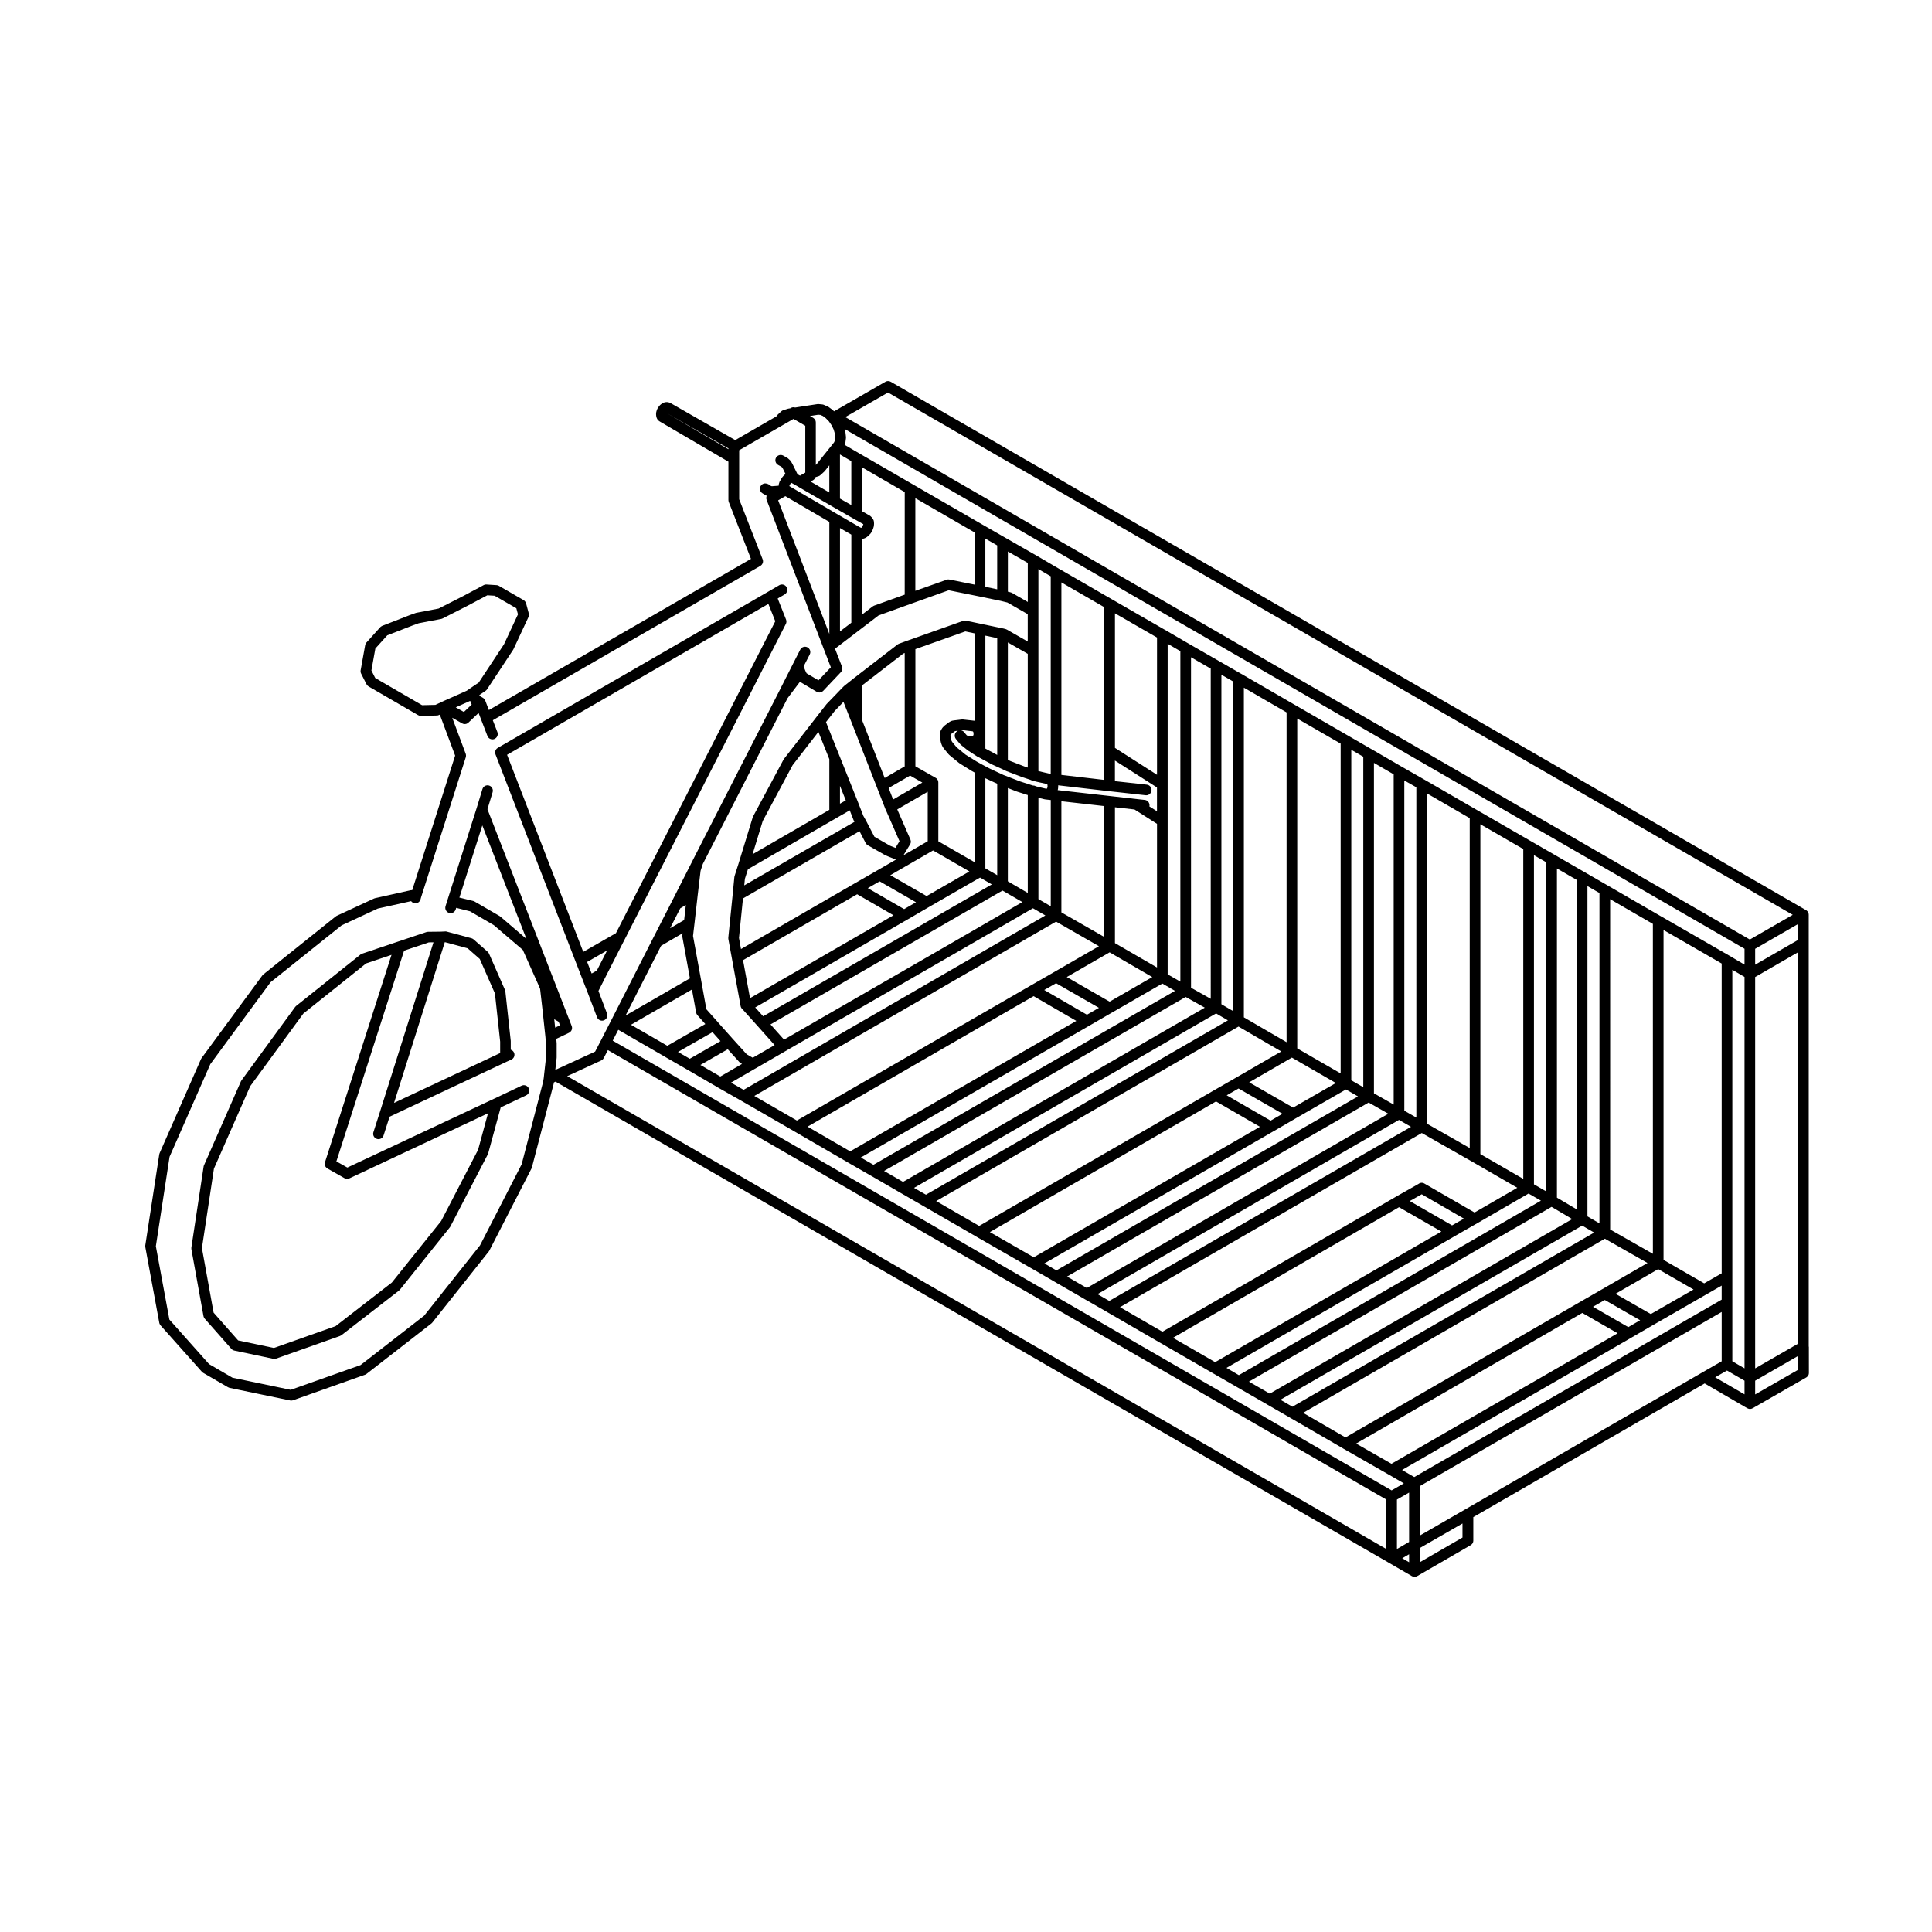 <?xml version="1.0" encoding="UTF-8"?>
<!-- Uploaded to: SVG Repo, www.svgrepo.com, Generator: SVG Repo Mixer Tools -->
<svg fill="#000000" width="800px" height="800px" version="1.1" viewBox="144 144 512 512" xmlns="http://www.w3.org/2000/svg">
 <g>
  <path d="m623.33 500.89v-114.45c0-0.012 0-0.031-0.004-0.039 0-0.035 0-0.07-0.004-0.09 0-0.039-0.012-0.07-0.012-0.102-0.012-0.039-0.016-0.066-0.02-0.102-0.012-0.02-0.012-0.055-0.02-0.074-0.012-0.035-0.02-0.066-0.035-0.098-0.012-0.031-0.023-0.059-0.035-0.09s-0.031-0.051-0.039-0.082c-0.012-0.02-0.012-0.031-0.02-0.039-0.012-0.02-0.02-0.031-0.031-0.039-0.016-0.031-0.031-0.055-0.047-0.082-0.02-0.023-0.047-0.051-0.066-0.082-0.02-0.02-0.039-0.051-0.059-0.074-0.02-0.016-0.039-0.035-0.059-0.055-0.02-0.02-0.051-0.039-0.074-0.059-0.023-0.031-0.051-0.047-0.074-0.066-0.031-0.02-0.051-0.035-0.082-0.047-0.012-0.012-0.02-0.023-0.039-0.031l-242.56-140.02c-0.016-0.004-0.031-0.016-0.039-0.02-0.047-0.023-0.098-0.047-0.141-0.055-0.035-0.02-0.074-0.039-0.117-0.051-0.047-0.02-0.098-0.02-0.137-0.031-0.039-0.012-0.09-0.023-0.133-0.023h-0.137-0.133c-0.047 0-0.09 0.016-0.137 0.023-0.047 0.012-0.09 0.012-0.133 0.031-0.039 0.012-0.082 0.031-0.121 0.051-0.051 0.012-0.098 0.031-0.141 0.055-0.012 0.004-0.023 0.016-0.039 0.02l-13.613 7.84-0.195-0.203c-0.023-0.035-0.055-0.055-0.086-0.074-0.031-0.031-0.055-0.059-0.086-0.09l-1.023-0.746c-0.004-0.012-0.012-0.012-0.02-0.02-0.035-0.031-0.082-0.051-0.121-0.074-0.047-0.016-0.082-0.051-0.125-0.07-0.004-0.004-0.012-0.004-0.016-0.004l-1.027-0.441c-0.02-0.016-0.047-0.016-0.07-0.031-0.051-0.012-0.098-0.031-0.145-0.039-0.051-0.02-0.098-0.02-0.141-0.031-0.023-0.004-0.051-0.012-0.074-0.012l-0.973-0.09h-0.023c-0.047-0.012-0.09 0-0.137 0-0.051 0.004-0.105 0-0.156 0.012h-0.02l-5.879 0.902c-0.02 0-0.039-0.004-0.066-0.016-0.047-0.012-0.09-0.02-0.133-0.031-0.047-0.004-0.09-0.012-0.137-0.02-0.047-0.004-0.09 0-0.133 0-0.039 0-0.098 0-0.137 0.012-0.047 0-0.09 0.012-0.133 0.02-0.039 0.012-0.09 0.02-0.137 0.035-0.039 0.004-0.074 0.023-0.117 0.047-0.047 0.02-0.098 0.039-0.141 0.066-0.012 0.004-0.023 0.016-0.039 0.02l-0.16 0.098-0.242 0.02h-0.016c-0.035 0.012-0.07 0.02-0.105 0.031-0.047 0-0.09 0-0.137 0.016-0.016 0.004-0.023 0.004-0.039 0.016h-0.012l-1.289 0.398c-0.012 0.004-0.016 0.016-0.031 0.02-0.051 0.016-0.102 0.035-0.145 0.066-0.039 0.02-0.074 0.031-0.109 0.051-0.039 0.023-0.074 0.051-0.105 0.082-0.039 0.031-0.086 0.059-0.121 0.098-0.012 0.004-0.02 0.016-0.031 0.016l-0.941 0.891c-0.012 0.004-0.016 0.02-0.02 0.023-0.035 0.031-0.066 0.082-0.102 0.117-0.031 0.031-0.059 0.07-0.086 0.105-0.023 0.031-0.047 0.07-0.066 0.105-0.012 0.016-0.016 0.031-0.023 0.051l-10.922 6.297-17.191-9.84c-0.02-0.012-0.039-0.02-0.066-0.02-0.039-0.031-0.086-0.051-0.133-0.07-0.051-0.02-0.098-0.031-0.141-0.039-0.02-0.012-0.039-0.02-0.066-0.02l-0.203-0.051c-0.004 0-0.004 0-0.012-0.004h-0.012c-0.031-0.004-0.055-0.004-0.082-0.004-0.066-0.012-0.125-0.031-0.195-0.031s-0.133 0.012-0.203 0.02c-0.023 0-0.051 0-0.074 0.012l-0.012-0.02h-0.004l-0.25 0.047c-0.035 0.004-0.066 0.016-0.102 0.035-0.051 0-0.102 0.016-0.152 0.035s-0.102 0.047-0.145 0.074c-0.031 0.012-0.055 0.02-0.086 0.035l-0.223 0.133c-0.012 0.012-0.02 0.02-0.031 0.023s-0.02 0.004-0.031 0.016l-0.273 0.18c-0.012 0.004-0.02 0.02-0.035 0.035-0.039 0.02-0.074 0.055-0.117 0.098-0.035 0.023-0.07 0.066-0.105 0.098-0.012 0.016-0.023 0.031-0.035 0.039l-0.227 0.266c-0.012 0.012-0.02 0.031-0.035 0.051-0.012 0.016-0.031 0.031-0.039 0.051l-0.215 0.309v0.012c-0.031 0.047-0.055 0.09-0.082 0.133-0.02 0.047-0.047 0.074-0.066 0.121l-0.133 0.312c-0.016 0.039-0.02 0.07-0.031 0.105-0.012 0.039-0.031 0.07-0.035 0.102l-0.098 0.363v0.023c-0.012 0.047-0.012 0.098-0.02 0.141-0.012 0.047-0.012 0.09-0.016 0.141 0 0.004-0.004 0.02-0.004 0.023v0.312c0 0.035 0.012 0.07 0.012 0.102 0.004 0.039 0 0.082 0.004 0.105l0.039 0.266c0 0.012 0.004 0.02 0.004 0.023 0.004 0.035 0.016 0.074 0.023 0.105 0.016 0.059 0.031 0.109 0.051 0.168 0 0.012 0 0.016 0.004 0.031l0.098 0.223c0.02 0.055 0.051 0.109 0.082 0.16 0.004 0.012 0.004 0.02 0.016 0.031 0.039 0.074 0.09 0.141 0.145 0.203 0.016 0.016 0.031 0.035 0.051 0.051 0.047 0.055 0.102 0.098 0.145 0.133 0.012 0.012 0.02 0.02 0.031 0.031l0.18 0.125c0.023 0.02 0.051 0.039 0.082 0.051 0.012 0.02 0.023 0.02 0.039 0.035l18.164 10.629v10.176c0 0.031 0.012 0.066 0.012 0.102 0.004 0.055 0.004 0.105 0.016 0.156 0.012 0.051 0.023 0.105 0.047 0.16 0.012 0.035 0.012 0.066 0.023 0.098l5.879 15.062-69.457 40.066-0.961-2.508c-0.004-0.012-0.016-0.031-0.02-0.039-0.004-0.062-0.027-0.102-0.055-0.152-0.02-0.039-0.039-0.074-0.066-0.105-0.023-0.039-0.059-0.074-0.086-0.105-0.031-0.039-0.059-0.074-0.098-0.105-0.031-0.031-0.066-0.055-0.102-0.09-0.035-0.031-0.082-0.055-0.121-0.09-0.016 0-0.023-0.016-0.047-0.031l-0.875-0.516-0.09-0.238 1.672-1.133c0.035-0.031 0.059-0.055 0.09-0.082 0.031-0.023 0.059-0.047 0.086-0.07 0.074-0.082 0.141-0.152 0.195-0.238 0 0 0.012-0.004 0.012-0.012l0.004-0.012v-0.004l6.887-10.434c0.039-0.059 0.074-0.117 0.102-0.188l3.961-8.496c0.012-0.023 0.016-0.039 0.02-0.07 0.02-0.047 0.035-0.09 0.051-0.137 0.012-0.051 0.02-0.086 0.031-0.125 0.004-0.047 0.012-0.09 0.02-0.137 0-0.051 0.004-0.09 0-0.137 0-0.051 0-0.09-0.004-0.137-0.004-0.047-0.012-0.098-0.023-0.145 0-0.02 0-0.039-0.012-0.07l-0.711-2.664c-0.02-0.09-0.055-0.176-0.102-0.266-0.016-0.035-0.035-0.07-0.055-0.09-0.023-0.051-0.055-0.102-0.09-0.137-0.031-0.039-0.066-0.074-0.098-0.105s-0.055-0.07-0.09-0.102c-0.07-0.066-0.145-0.109-0.227-0.168l-6.539-3.777c-0.016-0.004-0.02-0.012-0.035-0.02-0.047-0.02-0.09-0.039-0.137-0.059-0.039-0.02-0.086-0.035-0.125-0.051-0.035-0.012-0.082-0.02-0.121-0.031-0.055-0.004-0.105-0.02-0.156-0.023-0.012 0-0.02-0.004-0.035-0.004l-2.676-0.172c-0.035-0.004-0.074 0-0.105 0-0.047 0.004-0.09 0-0.141 0.004-0.055 0.012-0.109 0.02-0.172 0.039-0.031 0-0.066 0.004-0.098 0.02-0.066 0.02-0.125 0.051-0.191 0.074-0.016 0.004-0.035 0.016-0.051 0.023l-0.035 0.02c-0.004 0-0.012 0.012-0.016 0.012l-5.273 2.816-6.609 3.367-5.898 1.125c-0.035 0.012-0.07 0.031-0.105 0.031-0.035 0.012-0.07 0.02-0.105 0.031l-1.605 0.574c-0.004 0-0.004 0.004-0.016 0.016h-0.02l-7.199 2.805c-0.016 0.012-0.023 0.02-0.039 0.02-0.047 0.02-0.09 0.051-0.125 0.074-0.039 0.016-0.086 0.047-0.121 0.07-0.031 0.02-0.066 0.055-0.102 0.074-0.039 0.039-0.082 0.07-0.117 0.105-0.012 0.012-0.02 0.016-0.031 0.031l-3.648 4.051c-0.02 0.02-0.031 0.047-0.051 0.066-0.035 0.051-0.07 0.09-0.102 0.137-0.02 0.039-0.039 0.086-0.059 0.121-0.016 0.035-0.039 0.086-0.055 0.121-0.016 0.055-0.031 0.105-0.047 0.156-0.012 0.031-0.02 0.055-0.023 0.09l-1.199 6.672c-0.004 0.012-0.004 0.02-0.004 0.035-0.004 0.055-0.004 0.105-0.012 0.16 0 0.035-0.004 0.082 0 0.121 0.004 0.039 0.012 0.09 0.016 0.133 0.012 0.051 0.016 0.09 0.023 0.137 0.012 0.039 0.023 0.082 0.035 0.117 0.02 0.051 0.035 0.102 0.059 0.145 0 0.012 0.004 0.02 0.012 0.031l1.406 2.777 0.012 0.031c0 0.004 0.012 0.012 0.016 0.02 0.051 0.09 0.109 0.18 0.188 0.266 0.02 0.02 0.039 0.039 0.066 0.07 0.07 0.07 0.145 0.133 0.23 0.188 0.016 0.012 0.031 0.02 0.047 0.031 0 0.004 0.004 0.004 0.012 0.012l13.125 7.609c0.016 0.012 0.035 0.02 0.051 0.02 0.074 0.039 0.156 0.082 0.242 0.105 0.031 0.012 0.059 0.016 0.09 0.02 0.102 0.031 0.207 0.051 0.312 0.051h0.012 0.031l4.223-0.102c0.059 0 0.121-0.004 0.18-0.02 0.031-0.004 0.066-0.004 0.098-0.012 0.102-0.031 0.191-0.059 0.281-0.102h0.004l0.223-0.102 4.062 10.863-11.371 35.656h-0.172-0.012c-0.047 0-0.098 0.016-0.145 0.016-0.047 0.012-0.098 0.012-0.141 0.016 0 0.004-0.004 0-0.012 0.004l-9.387 2.098h-0.004c-0.051 0.012-0.098 0.023-0.137 0.047-0.047 0.016-0.098 0.023-0.137 0.047 0 0.004-0.004 0.004-0.004 0.004l-9.875 4.578c-0.004 0.004-0.016 0.012-0.02 0.012-0.039 0.031-0.082 0.051-0.121 0.082-0.039 0.023-0.086 0.051-0.121 0.082 0 0-0.012 0.012-0.02 0.012l-19.125 15.305c-0.012 0.004-0.02 0.016-0.031 0.023-0.039 0.031-0.074 0.066-0.105 0.105-0.035 0.035-0.066 0.07-0.102 0.105-0.004 0.004-0.016 0.016-0.023 0.023l-16.156 21.977c0 0.004 0 0.004-0.004 0.016-0.023 0.039-0.047 0.074-0.07 0.109-0.023 0.047-0.051 0.09-0.07 0.141h-0.004l-10.934 24.867c-0.004 0.016-0.012 0.031-0.012 0.039-0.02 0.047-0.031 0.102-0.047 0.137-0.016 0.051-0.031 0.102-0.035 0.137-0.004 0.02-0.012 0.031-0.012 0.039l-3.699 24.105c-0.004 0.035 0 0.059-0.004 0.09 0 0.055-0.004 0.102-0.004 0.145 0 0.047 0.004 0.105 0.012 0.156 0 0.031 0 0.055 0.004 0.09l3.699 20.062c0.004 0.035 0.02 0.07 0.031 0.105 0.012 0.039 0.02 0.074 0.031 0.109 0.02 0.059 0.051 0.117 0.082 0.172 0.012 0.023 0.02 0.047 0.031 0.066 0.047 0.082 0.102 0.152 0.156 0.215 0.004 0.004 0.004 0.004 0.004 0.012l10.934 12.27c0.012 0.02 0.031 0.035 0.051 0.055 0.035 0.035 0.082 0.074 0.121 0.105s0.074 0.055 0.109 0.082c0.02 0.012 0.039 0.031 0.055 0.047l6.594 3.824c0.02 0.016 0.035 0.016 0.051 0.02 0.074 0.047 0.152 0.082 0.238 0.105 0.031 0.004 0.066 0.016 0.098 0.035 0.016 0 0.031 0 0.039 0.012l16.055 3.336c0.012 0 0.02 0 0.023 0.004 0.086 0.016 0.176 0.023 0.262 0.023 0.082 0 0.16-0.004 0.238-0.02 0.086-0.02 0.16-0.039 0.238-0.059l19.059-6.758h0.004l0.016-0.004c0.012-0.012 0.02-0.016 0.035-0.02 0.07-0.031 0.133-0.051 0.195-0.09 0.031-0.02 0.055-0.039 0.086-0.059 0.023-0.02 0.055-0.031 0.082-0.051l17.176-13.352c0.016-0.012 0.031-0.031 0.047-0.039 0.066-0.051 0.125-0.117 0.176-0.176 0.004 0 0.012-0.012 0.016-0.016l14.984-18.867c0.055-0.07 0.105-0.141 0.145-0.227 0 0 0-0.004 0.004-0.004v-0.004l11.164-21.746c0.004-0.004 0.004-0.02 0.012-0.023 0.031-0.055 0.051-0.121 0.074-0.18 0.004-0.031 0.016-0.051 0.02-0.07 0 0 0-0.012 0.004-0.016l5.734-22.016c0.004-0.031 0.004-0.039 0.012-0.066 0.004-0.023 0.016-0.047 0.016-0.07l0.066-0.379 0.434-0.211 220.89 127.53h0.004 0.012l0.004 0.012 6.031 3.5c0.02 0.012 0.047 0.016 0.066 0.031 0.074 0.031 0.141 0.059 0.223 0.09 0.02 0.004 0.039 0.02 0.059 0.023h0.031c0.105 0.023 0.207 0.047 0.312 0.047h0.016 0.004 0.012c0.105 0 0.215-0.02 0.312-0.047 0.031-0.004 0.059-0.02 0.09-0.023 0.082-0.031 0.152-0.059 0.227-0.09 0.02-0.016 0.039-0.02 0.059-0.031h0.004l14.152-8.188c0.016-0.012 0.023-0.02 0.035-0.031 0.051-0.023 0.09-0.059 0.125-0.09 0.035-0.023 0.07-0.051 0.102-0.082 0.035-0.035 0.059-0.07 0.098-0.102 0.031-0.039 0.066-0.082 0.086-0.105 0.031-0.039 0.051-0.082 0.082-0.109 0.02-0.047 0.039-0.086 0.059-0.121s0.031-0.09 0.051-0.125c0.016-0.039 0.031-0.09 0.039-0.125 0.012-0.051 0.02-0.09 0.02-0.125 0.012-0.051 0.02-0.102 0.02-0.152v-0.047-6.238l61.312-35.414 11.305 6.574c0.02 0.004 0.047 0.012 0.066 0.023 0.074 0.039 0.141 0.074 0.223 0.09 0.031 0.016 0.066 0.023 0.09 0.035 0.105 0.02 0.207 0.039 0.312 0.039h0.02 0.012c0.105 0 0.215-0.02 0.312-0.039 0.031-0.012 0.059-0.02 0.09-0.031 0.082-0.02 0.152-0.055 0.227-0.098 0.02-0.004 0.039-0.016 0.059-0.023l14.188-8.141c0.016-0.004 0.023-0.02 0.039-0.023 0.039-0.031 0.086-0.059 0.121-0.09 0.035-0.031 0.07-0.051 0.105-0.086 0.031-0.035 0.059-0.07 0.09-0.105 0.031-0.031 0.066-0.07 0.09-0.105 0.031-0.031 0.051-0.074 0.07-0.105 0.031-0.039 0.051-0.082 0.07-0.121 0.02-0.039 0.031-0.086 0.051-0.121 0.012-0.039 0.031-0.09 0.039-0.125 0.012-0.051 0.016-0.09 0.02-0.125 0.012-0.059 0.016-0.105 0.016-0.156 0.004-0.02 0.004-0.031 0.004-0.051l-0.008-6.961zm-286.29-237.84-16.27-9.523 16.27 9.309zm29.559 1.391 3.008 1.758v11.652l-3.008-1.719zm28.812 35.988 8.012 1.613h0.004l5.793 1.199c0.082 0.023 0.156 0.039 0.238 0.059l1.508 0.371 5.391 3.09v7.25l-5.496-3.148c-0.012-0.004-0.016-0.012-0.023-0.012-0.047-0.031-0.09-0.051-0.137-0.059-0.047-0.023-0.09-0.047-0.133-0.059-0.012 0-0.02-0.004-0.023-0.004l-0.492-0.137c-0.016-0.004-0.031-0.004-0.047-0.004-0.004-0.012-0.012-0.012-0.016-0.012-0.012 0-0.02-0.004-0.031-0.004-0.012 0-0.012 0-0.012-0.004l-5.953-1.238s0-0.004-0.004-0.004l-3.996-0.84c-0.023-0.012-0.059-0.012-0.09-0.012-0.051-0.004-0.102-0.02-0.152-0.02-0.051 0-0.102 0-0.145 0.012-0.039 0.004-0.086 0.004-0.125 0.012-0.055 0.012-0.109 0.031-0.172 0.039-0.02 0.012-0.051 0.012-0.074 0.02l-14.551 5.164h-0.004l-2.449 0.891c-0.02 0.004-0.047 0.023-0.066 0.035-0.047 0.016-0.086 0.035-0.133 0.059-0.047 0.031-0.086 0.051-0.125 0.082-0.02 0.02-0.035 0.02-0.059 0.039l-11.695 9.023c0 0.012-0.004 0.012-0.004 0.02h-0.012l-2.402 1.91c-0.02 0.016-0.035 0.035-0.055 0.055-0.02 0.016-0.039 0.035-0.059 0.051l-0.574 0.57-0.004 0.004c0 0.012-0.004 0.016-0.012 0.016 0 0.004-0.004 0.004-0.012 0.016l-3.91 4.051c-0.016 0.016-0.031 0.039-0.047 0.055-0.016 0.02-0.035 0.035-0.051 0.055l-2.848 3.648v0.012l-8.414 10.844c-0.02 0.035-0.039 0.07-0.066 0.105-0.016 0.031-0.047 0.059-0.059 0.09l-8.047 15.027-0.004 0.016c-0.023 0.039-0.035 0.082-0.051 0.125-0.02 0.039-0.039 0.082-0.055 0.117v0.012c-0.004 0-0.004 0.012-0.004 0.012l-3.777 12.34-1.023 3.199v0.004c-0.016 0.055-0.02 0.105-0.031 0.152-0.004 0.047-0.02 0.09-0.023 0.133l-0.449 4.629-1.152 11.387v0.051 0.145c0 0.051 0 0.102 0.012 0.141 0 0.016 0 0.035 0.004 0.055l0.934 5.117 2.316 12.637v0.012c0.004 0.039 0.02 0.082 0.031 0.105 0.012 0.055 0.023 0.105 0.047 0.156 0.016 0.031 0.031 0.059 0.047 0.09 0.023 0.051 0.051 0.098 0.082 0.137 0.016 0.031 0.035 0.059 0.055 0.09 0.035 0.047 0.07 0.09 0.109 0.125 0.012 0.012 0.02 0.023 0.031 0.039l0.242 0.23 4.004 4.457 2.848 3.195 1.512 1.691-5.793 3.356-1.598-0.91-3.793-4.188-3.914-4.387c0-0.012 0-0.012-0.004-0.012v-0.012l-2.984-3.344-1.395-7.703-2.144-11.719 0.371-3.168c0.004-0.012 0-0.012 0-0.012h0.004l0.848-7.508 0.781-6.574 0.59-1.809 22.449-43.922 3.289-4.363 4.438 2.644c0.012 0.004 0.023 0.004 0.039 0.012 0.086 0.051 0.176 0.09 0.266 0.117 0.031 0.012 0.055 0.016 0.086 0.02 0.105 0.031 0.211 0.051 0.316 0.051h0.004c0.105 0 0.215-0.016 0.316-0.039 0.035-0.016 0.066-0.031 0.098-0.031 0.074-0.02 0.145-0.055 0.215-0.09 0.031-0.02 0.066-0.035 0.102-0.055 0.066-0.047 0.125-0.09 0.188-0.141 0.023-0.02 0.051-0.039 0.082-0.07 0.012-0.004 0.02-0.012 0.023-0.02l4.672-4.938c0.023-0.02 0.035-0.051 0.055-0.074 0.035-0.035 0.066-0.074 0.098-0.121 0.023-0.035 0.051-0.074 0.07-0.117 0.02-0.039 0.047-0.082 0.059-0.109 0.02-0.055 0.031-0.09 0.047-0.133 0.012-0.051 0.023-0.09 0.035-0.137 0.012-0.039 0.012-0.09 0.02-0.125 0-0.051 0.004-0.09 0.004-0.137s0-0.09-0.004-0.137c-0.004-0.039-0.012-0.09-0.02-0.133-0.012-0.051-0.023-0.105-0.039-0.152-0.004-0.031-0.012-0.059-0.023-0.09l-1.844-4.762 0.766-0.594 5.828-4.453 4.938-3.769 8.82-3.18zm-8.836 0.145v-24.555l15.73 9.094v13.824l-6.715-1.352c-0.023-0.004-0.059-0.004-0.09-0.012-0.051-0.012-0.102-0.016-0.145-0.016-0.051 0-0.102 0.004-0.152 0.004-0.039 0-0.086 0.012-0.121 0.016-0.055 0.016-0.105 0.023-0.16 0.035-0.023 0.012-0.055 0.016-0.082 0.031zm18.551-1.066v-12.773l3.141 1.805v11.629zm19.301 52.805c0-0.039 0.004-0.074 0.004-0.109l-0.012-0.09 13.473 1.559h0.012l9.703 1.074c0.051 0 0.105 0.012 0.156 0.012 0.711 0 1.32-0.527 1.395-1.258 0.09-0.777-0.473-1.477-1.25-1.559l-8.445-0.926v-5.457l11.148 7.129v6.309l-2.019-1.293c0.016-0.055 0.023-0.105 0.035-0.156 0.082-0.781-0.484-1.48-1.254-1.562l-2.09-0.223-7.062-0.801h-0.004l-13.922-1.57 0.047-0.145v-0.012h0.004c0.004-0.035 0.012-0.07 0.012-0.102 0.016-0.051 0.031-0.105 0.035-0.168l0.004-0.02 0.039-0.516c-0.004-0.043-0.008-0.082-0.008-0.117zm0.852-2.949v-51.02l11.367 6.566v45.777zm108.92 102.53 11.895 6.879-11.324 6.555-13.305-7.684c-0.023-0.02-0.055-0.031-0.082-0.039-0.051-0.02-0.098-0.047-0.141-0.066-0.047-0.016-0.086-0.023-0.121-0.035-0.051-0.02-0.098-0.02-0.137-0.035-0.051-0.004-0.09-0.004-0.137-0.016-0.051 0-0.09-0.004-0.137-0.004-0.039 0.004-0.09 0.016-0.125 0.02-0.051 0.004-0.09 0.016-0.137 0.016-0.039 0.02-0.09 0.031-0.125 0.039-0.039 0.016-0.09 0.035-0.125 0.051-0.039 0.02-0.086 0.039-0.125 0.07-0.035 0.02-0.07 0.039-0.105 0.07-0.02 0.012-0.039 0.023-0.059 0.039l-5.836 3.305v0.012h-0.012l-62.016 35.848-11.234-6.508 79.969-46.152zm-12.027-10.098v-87.527l11.32 6.555v87.422zm70.629 43.938-11.32 6.508-9.355-5.367 11.316-6.543zm-7.949-7.848v-87.418l15.41 8.879v82.098l-4.637 2.656zm-18.695 12.426 3.129-1.797 9.367 5.367-3.141 1.82zm6.531 7.023-59.934 34.582-9.367-5.359 59.938-34.617zm9.344-21.059-11.324-6.449-0.004-87.535 11.324 6.555zm-1.426 2.43-12.02 6.957h-0.004l-5.953 3.426-62.059 35.848-11.234-6.516 79.969-46.148zm-12.734-10.504-3.184-1.84v-87.531l3.184 1.828zm-1.41 2.441-79.953 46.152-3.184-1.84 79.961-46.148zm-4.594-6.137-5.266-3.117v-87.234l5.266 3.043zm-1.223 2.562-80.141 46.262-5.523-3.18 80.203-46.316zm-6.867-7.32-3.266-1.883v-87.223l3.266 1.879zm-1.418 2.441-80.051 46.246-3.281-1.926 60.473-34.902v-0.004l0.012-0.012 5.953-3.41h0.004l0.004-0.004h0.004l13.602-7.875zm-26.379 8.188-59.953 34.613-11.176-6.449 59.902-34.621zm-8.383-8.086 3.176-1.793 11.176 6.453-3.141 1.793zm30.086-5.863-11.371-6.574v-87.41l11.371 6.566zm-28.336-16.254-3.188-1.828-0.004-87.512 3.188 1.809zm-1.418 2.449-79.961 46.141-3.129-1.797 79.91-46.18zm-4.59-5.902-5.231-2.977v-87.566l5.231 3.031zm-1.426 2.434-79.895 46.18-5.246-3.031 79.93-46.117zm-6.629-7.031-3.18-1.832v-87.586l3.18 1.84zm-1.406 2.438-79.918 46.109-3.188-1.844 60.645-34.984h0.004l0.004-0.004h0.004 0.004l5.945-3.461h0.004l0.012-0.012h0.004l13.297-7.644zm-25.977 8.051-59.953 34.586-11.629-6.68 59.938-34.625zm-8.816-8.348 3.141-1.797 11.645 6.695-3.148 1.824zm30.199-5.793-11.504-6.641v-87.406l11.504 6.644zm-1.266 2.539-11.332 6.516-11.645-6.699 11.32-6.551zm-13.062-10.816-11.32-6.59v-87.367l11.32 6.559zm-1.402 2.453-12.035 6.961-5.961 3.43-62.07 35.848-11.391-6.586 80.125-46.25zm-12.742-10.688-3.133-1.828v-87.32l3.133 1.797zm-1.402 2.449-80.023 46.199-3.164-1.805 80.051-46.23zm-4.555-5.715-5.223-2.934-0.004-87.574 5.223 3.008zm-1.578 2.348-79.969 46.18-5.019-2.902 79.93-46.113zm-6.473-6.898-3.367-1.93v-87.605l3.367 1.953zm-1.418 2.445-79.918 46.094-3.356-1.926 60.633-34.977 0.012-0.012h0.004l5.984-3.461h0.012v-0.004l13.273-7.652zm-17.332-10.207 11.309 6.555-11.309 6.516-11.359-6.523zm-1.414-4.07-11.367-6.516v-29.453l11.367 1.281zm2.828 1.629v-36.004l5.184 0.59 5.965 3.809v38.062zm-4.242 17.145-3.176 1.828-11.32-6.551 3.133-1.797zm-5.992 3.465-59.941 34.578-11.285-6.555 59.902-34.582zm21.383-65.219-11.148-7.133v-35.664l11.148 6.422zm-15.391 45.43-12.066 6.953-5.961 3.426h-0.004l-62.016 35.812-11.281-6.516 79.965-46.188zm-110.34-3.426-0.066 0.578c-0.004 0.02 0 0.039-0.004 0.059v0.145c0 0.051 0.004 0.105 0.012 0.145 0 0.02 0 0.039 0.004 0.066l2 10.949-17.055 9.848 9.422-18.48zm-3.312-1.336 2.695-5.273 1.48-0.883-0.449 3.988zm5.797 16.234 1.113 6.121c0.004 0.039 0.02 0.082 0.031 0.109 0.012 0.031 0.016 0.074 0.031 0.105 0.023 0.07 0.051 0.125 0.082 0.18 0.012 0.02 0.02 0.039 0.031 0.055 0.047 0.09 0.102 0.156 0.156 0.227l0.004 0.004 2.09 2.348-10.066 5.758-9.637-5.566zm5.453 11.305 2.106 2.371-8.133 4.672-3.129-1.805zm4.035 4.523 3.082 3.402c0.016 0.02 0.035 0.031 0.051 0.047 0.039 0.047 0.086 0.086 0.125 0.109 0.035 0.031 0.074 0.059 0.109 0.082 0.02 0.02 0.035 0.031 0.055 0.039l0.363 0.211-5.758 3.34-5.273-3.066zm7.32 5.106h0.012l11.074-6.414 43.453-25.043 19.023-11.008 3.293 1.91-79.969 46.203-3.344-1.906zm55.426-92.449h-0.012l-0.438-0.051h-0.012-0.137c-0.055 0-0.105 0-0.156 0.012h-0.012l-1.91 0.227c-0.016 0-0.031 0.004-0.047 0.004-0.016 0-0.031 0-0.051 0.004l-0.492 0.09c-0.023 0.012-0.055 0.02-0.086 0.031-0.051 0.012-0.102 0.02-0.145 0.039-0.047 0.02-0.098 0.051-0.137 0.07-0.031 0.012-0.059 0.02-0.086 0.035l-0.441 0.262c-0.023 0.012-0.051 0.039-0.07 0.051-0.023 0.02-0.051 0.031-0.074 0.051l-0.934 0.715c-0.023 0.02-0.047 0.047-0.07 0.066-0.023 0.023-0.055 0.047-0.074 0.059l-0.352 0.359c-0.004 0.004-0.012 0.016-0.012 0.02-0.035 0.035-0.059 0.07-0.09 0.105-0.031 0.039-0.059 0.082-0.086 0.121-0.004 0-0.012 0.004-0.012 0.016l-0.273 0.441c-0.012 0.02-0.02 0.047-0.031 0.059-0.02 0.051-0.047 0.09-0.066 0.125-0.016 0.055-0.035 0.102-0.051 0.141-0.004 0.02-0.016 0.047-0.02 0.066l-0.133 0.523c0 0.016 0 0.023-0.004 0.035-0.012 0.039-0.012 0.09-0.016 0.137-0.004 0.051-0.016 0.098-0.016 0.145v0.031 0.527 0.012c0 0.039 0.012 0.09 0.016 0.137s0.004 0.102 0.016 0.145l0.262 1.246c0.012 0.039 0.023 0.074 0.035 0.121 0.004 0.02 0.012 0.039 0.02 0.07l0.176 0.473v0.012l0.004 0.004c0.031 0.086 0.066 0.16 0.105 0.23 0 0.004 0 0.012 0.004 0.02l0.266 0.441c0.012 0.02 0.031 0.031 0.039 0.051 0.031 0.039 0.051 0.082 0.082 0.117l1.289 1.566c0.016 0.02 0.039 0.035 0.059 0.055 0.035 0.035 0.059 0.074 0.102 0.105l0.359 0.312c0 0.012 0.012 0.012 0.016 0.012 0.004 0.012 0.012 0.02 0.016 0.02l2.223 1.812c0.031 0.023 0.059 0.047 0.098 0.066 0.016 0.012 0.035 0.031 0.055 0.047l3.066 1.914c0.012 0.012 0.023 0.016 0.039 0.02 0.004 0.012 0.016 0.016 0.02 0.02l0.875 0.484v23.766l-9.637-5.562v-15.562c0-0.012-0.004-0.031-0.004-0.051 0-0.031-0.004-0.059-0.004-0.09s-0.004-0.066-0.012-0.09c0-0.031-0.012-0.07-0.02-0.105-0.004-0.023-0.012-0.051-0.02-0.074-0.004-0.031-0.016-0.059-0.023-0.09-0.016-0.035-0.023-0.066-0.039-0.09-0.012-0.035-0.023-0.059-0.039-0.086-0.004-0.016-0.012-0.023-0.016-0.039-0.012-0.016-0.02-0.023-0.031-0.035-0.016-0.031-0.031-0.055-0.051-0.082-0.02-0.031-0.039-0.059-0.059-0.086-0.02-0.016-0.035-0.047-0.059-0.066-0.02-0.023-0.039-0.039-0.059-0.059-0.02-0.02-0.047-0.039-0.07-0.07-0.023-0.02-0.051-0.035-0.074-0.055-0.023-0.02-0.051-0.035-0.082-0.055-0.016 0-0.023-0.02-0.039-0.02l-5.375-3.066v-31.055l13.234-4.695 2.492 0.527v23.156zm2.387 3.684v0.289l-0.031 0.121-0.102 0.16-0.09 0.105-0.051 0.02-0.145-0.02h-0.031l-1.301-0.156-0.422-0.492-0.289-0.363c-0.227-0.297-0.551-0.473-0.887-0.523l0.363-0.047 0.273 0.023 2.457 0.289h0.012l0.117 0.09 0.047 0.07 0.055 0.152zm-22.055 37.535 11.324-6.555 9.645 5.562-11.336 6.523zm6.812 7.172-3.144 1.824-9.629-5.562 3.133-1.805zm-1.387-16.242c-0.004-0.051-0.004-0.09-0.02-0.137-0.012-0.055-0.023-0.105-0.047-0.156-0.012-0.031-0.02-0.059-0.031-0.098l-3.481-7.969 8.07-4.68v13.113l-6.438 3.727 1.754-2.871 0.012-0.02c0.016-0.023 0.023-0.051 0.039-0.086 0.023-0.051 0.055-0.102 0.074-0.156 0.016-0.039 0.023-0.082 0.039-0.125 0.012-0.039 0.023-0.09 0.031-0.125 0.012-0.051 0.012-0.09 0.012-0.141 0-0.047 0.012-0.09 0.012-0.133-0.02-0.059-0.023-0.094-0.027-0.145zm3.062-15.477-7.742 4.488-1.184-3.043 5.68-3.293zm-4.672-4.293-5.301 3.078-6.019-15.391v-9.129l10.973-8.473 0.348-0.125zm-7.328 5.644 2.223 5.688c0.004 0.02 0.016 0.031 0.02 0.051 0.004 0.012 0.004 0.023 0.012 0.031l0.297 0.648 3.402 7.773-1.082 1.773-1.426-0.578-4.141-2.371-2.121-4.074c0-0.02-0.004-0.02-0.012-0.02 0-0.012 0-0.016-0.004-0.02l-0.801-1.43-1.57-4.012v-0.004l-4.719-11.801-0.012-0.02-3.598-9.008 2.301-2.941 2.332-2.422 2.188 5.562zm-8.281 3.367-1.543 0.883v-4.727zm-4.363-10.914v13.422l-20.344 11.766 2.691-8.801 7.926-14.812 6.828-8.805zm2.109 15.457 3.301-1.898 1.008 2.57c0.016 0.051 0.039 0.102 0.059 0.137 0.004 0.012 0.012 0.02 0.016 0.035l0.168 0.301-29.211 16.844 0.172-1.75 0.812-2.539zm5.891 3.629 1.633 3.144c0.004 0.012 0.016 0.02 0.02 0.031 0.047 0.09 0.109 0.168 0.18 0.25 0.02 0.02 0.039 0.047 0.066 0.07 0.07 0.066 0.145 0.125 0.227 0.18 0.016 0.012 0.031 0.02 0.047 0.035 0.004 0 0.012 0.004 0.012 0.004l4.586 2.621c0.016 0.016 0.039 0.02 0.059 0.031 0.039 0.02 0.07 0.047 0.105 0.059l2.625 1.066c0.012 0.004 0.02 0.004 0.031 0.004 0.02 0.016 0.039 0.02 0.066 0.031l-5.027 2.906-5.961 3.426-30.078 17.371-0.535-2.941 1.059-10.469zm-0.625 16.711 9.629 5.57-38.027 21.961-1.844-10.066zm13.145 6.801 0.012-0.004 5.945-3.461v-0.004h0.004l13.457-7.75 3.125 1.809-60.594 34.945-2.117-2.344zm20.828-13.668v-23.891h0.012c0.016 0.012 0.02 0.02 0.031 0.031l3.098 1.441v24.234zm4.543 5.887 5.266 3.047-17.625 10.203-43.457 25.043-2.082 1.203-1.895-2.121-1.691-1.91zm1.414-2.445v-24.73l2.254 0.887c0.016 0.004 0.031 0.004 0.051 0.012 0.012 0.012 0.02 0.016 0.035 0.02l2.938 0.945v25.938zm8.102 4.707v-26.84l1.641 0.387h0.031c0.031 0.012 0.055 0.012 0.09 0.02 0.012 0 0.02 0.004 0.031 0.004l0.363 0.047c0.02 0.004 0.031 0 0.051 0.004l1.062 0.121v28.148zm3.266-33.195-0.266-0.023-3.004-0.707v-53.531l3.266 1.91v52.352zm-0.941 2.715 0.02 0.031 0.055 0.207 0.023 0.293-0.023 0.293-0.047 0.172-0.105 0.172-0.074 0.082c-0.121-0.051-0.258-0.074-0.383-0.074l-2.43-0.574c-0.215-0.145-0.488-0.227-0.77-0.227h-0.074l-3.375-1.082-4.039-1.57c-0.035-0.016-0.066-0.02-0.102-0.035-0.047-0.016-0.09-0.035-0.133-0.039l-3.668-1.707-2.012-1.055-1.547-0.855-2.961-1.848-2.137-1.754-0.25-0.215-1.148-1.391-0.145-0.242-0.102-0.277-0.211-0.992v-0.215l0.039-0.145 0.07-0.121 0.172-0.172 0.789-0.598 0.156-0.09 0.207-0.039 0.574-0.07c-0.117 0.047-0.223 0.102-0.324 0.188-0.613 0.484-0.727 1.359-0.246 1.98l0.309 0.395c0.004 0.012 0.016 0.016 0.023 0.02 0.004 0.016 0.012 0.031 0.02 0.035l0.785 0.91 0.016 0.031c0.012 0.012 0.02 0.02 0.031 0.023 0.012 0.016 0.023 0.035 0.039 0.051 0.012 0.004 0.023 0.02 0.039 0.035 0.02 0.02 0.039 0.039 0.059 0.051 0.004 0.004 0.012 0.012 0.016 0.02l1.777 1.426c0.02 0.02 0.051 0.031 0.07 0.047 0.016 0.016 0.023 0.023 0.047 0.035l2.402 1.566c0.035 0.02 0.07 0.039 0.105 0.055 0.012 0.004 0.02 0.016 0.031 0.02l0.422 0.211 3.359 1.82c0.016 0.004 0.023 0.012 0.035 0.012 0.02 0.012 0.035 0.031 0.051 0.031l2.121 0.961 1.598 0.754c0.02 0.012 0.031 0.012 0.051 0.02 0.02 0.004 0.031 0.02 0.051 0.023l3.828 1.461c0.012 0.012 0.02 0.012 0.035 0.016 0.012 0.004 0.016 0.016 0.023 0.016l2.379 0.785c0.18 0.105 0.387 0.18 0.613 0.203l0.66 0.211c0.031 0.012 0.051 0.012 0.074 0.02 0.016 0 0.023 0.016 0.047 0.016zm-16.383-9.414v-29.93l3.141 0.66v30.953l-0.09-0.039zm5.957 2.996v-31.121l5.273 3.019v30.148l-0.777-0.262-3.75-1.441zm5.277-41.852-4.152-2.387c-0.02-0.012-0.035-0.02-0.051-0.02-0.039-0.02-0.09-0.039-0.125-0.059-0.051-0.02-0.098-0.039-0.141-0.051-0.016-0.012-0.035-0.016-0.047-0.016l-0.754-0.191v-10.645l5.273 3.023v10.344zm-49.762 7.809v-27.391l3.008 1.742v23.352zm17.152-9.746-8.098 2.91c-0.02 0.004-0.039 0.023-0.066 0.031-0.047 0.02-0.086 0.039-0.125 0.066-0.039 0.023-0.086 0.055-0.125 0.074-0.02 0.016-0.039 0.031-0.059 0.039l-2.848 2.176v-20.082l0.273-0.039c0.031 0 0.055 0 0.086-0.012 0.039-0.004 0.082-0.02 0.121-0.031 0.066-0.016 0.133-0.039 0.191-0.066 0.02-0.016 0.039-0.016 0.066-0.023l0.352-0.176c0.016-0.012 0.023-0.016 0.039-0.031 0.047-0.02 0.09-0.051 0.133-0.082 0.031-0.031 0.066-0.051 0.102-0.082 0.012-0.004 0.02-0.012 0.031-0.02l0.359-0.312c0.004-0.012 0.016-0.031 0.023-0.031 0.012-0.012 0.02-0.016 0.031-0.031l0.336-0.332 0.016-0.012c0.082-0.09 0.145-0.168 0.207-0.266 0 0 0.004-0.012 0.016-0.02l0.262-0.434c0.035-0.066 0.07-0.137 0.102-0.207l0.18-0.441c0.004-0.012 0.012-0.031 0.016-0.039 0.004-0.02 0.016-0.051 0.023-0.07l0.137-0.449c0-0.004 0-0.016 0.004-0.02 0.016-0.055 0.02-0.105 0.031-0.16 0.004-0.039 0.016-0.07 0.02-0.105v-0.016l0.039-0.449c0-0.039-0.004-0.082-0.004-0.121 0-0.035 0.004-0.074 0-0.109l-0.035-0.402c0-0.031-0.012-0.051-0.016-0.074-0.004-0.051-0.016-0.105-0.031-0.152-0.012-0.047-0.023-0.082-0.039-0.125-0.016-0.039-0.031-0.09-0.055-0.125-0.016-0.039-0.047-0.09-0.07-0.121-0.012-0.023-0.02-0.055-0.035-0.074l-0.188-0.266c-0.023-0.035-0.059-0.07-0.09-0.105-0.023-0.02-0.047-0.055-0.074-0.082l-0.02-0.031-0.195-0.195c-0.012-0.012-0.023-0.016-0.035-0.02-0.035-0.039-0.074-0.07-0.109-0.105-0.039-0.023-0.082-0.055-0.117-0.086-0.012-0.004-0.023-0.02-0.039-0.023l-2.039-1.152v-11.633l11.324 6.555zm-10.961-18.676-0.082 0.246-0.117 0.289-0.117 0.195-0.207 0.207-0.055 0.051-0.523-0.273-5.785-3.356-12.73-7.445 0.035-0.105 0.141-0.293 0.176-0.297 0.156-0.18 0.012-0.004 1.594 0.898v0.004l9.195 5.332c0 0.004 0 0.004 0.004 0.004l5.828 3.336v0.004h0.004zm-9.012-0.609v29.695l-13.566-35.398 1.914-1.102zm-4.965-10.676 0.672-0.379c0.016-0.004 0.023-0.02 0.039-0.035 0.039-0.02 0.082-0.051 0.121-0.082 0.035-0.031 0.07-0.051 0.102-0.086 0.035-0.035 0.066-0.074 0.09-0.105 0.031-0.031 0.066-0.07 0.09-0.105 0.023-0.031 0.051-0.074 0.074-0.109 0.02-0.035 0.047-0.074 0.066-0.121 0.02-0.035 0.031-0.082 0.047-0.121 0.004-0.016 0.012-0.035 0.02-0.047l0.734-0.215c0.012-0.012 0.023-0.012 0.047-0.02 0.051-0.02 0.102-0.039 0.152-0.059 0.035-0.02 0.07-0.031 0.105-0.055 0.039-0.02 0.082-0.047 0.117-0.074 0.035-0.031 0.074-0.055 0.105-0.09 0.004 0 0.02-0.012 0.023-0.016l0.98-0.891c0.035-0.031 0.059-0.07 0.098-0.105 0.02-0.02 0.039-0.035 0.059-0.055l1.219-1.531v7.184zm2.019-17.715 0.578 0.051 0.66 0.289 0.789 0.598 0.828 0.848 0.324 0.484 0.395 0.57 0.523 1.102 0.332 1.148 0.105 0.957-0.09 0.734-0.242 0.535-0.242 0.309-0.715 0.898-3.656 4.566-0.227 0.207v-11.246c0-0.02-0.004-0.035-0.004-0.051 0-0.051-0.012-0.102-0.016-0.145-0.004-0.051-0.012-0.09-0.02-0.125-0.012-0.051-0.023-0.09-0.039-0.137-0.016-0.039-0.031-0.082-0.047-0.121-0.02-0.039-0.047-0.086-0.066-0.121-0.02-0.035-0.047-0.074-0.07-0.109-0.023-0.035-0.055-0.07-0.09-0.105-0.031-0.035-0.059-0.074-0.098-0.102-0.031-0.031-0.066-0.059-0.102-0.086-0.039-0.035-0.082-0.066-0.121-0.09-0.012-0.016-0.023-0.016-0.035-0.035l-0.84-0.484zm-99.125 75.809h-0.012l-2.312 1.082-3.531 0.082-12.418-7.203-1.012-2 1.043-5.809 3.152-3.496 6.867-2.676 1.484-0.535 5.984-1.145c0.012 0 0.02-0.012 0.031-0.012 0.035-0.004 0.074-0.02 0.105-0.031 0.066-0.023 0.133-0.047 0.195-0.082 0.012 0 0.031-0.004 0.039-0.012l6.805-3.465s0.004-0.004 0.012-0.004c0 0 0.004 0 0.012-0.012l4.984-2.644 1.941 0.117 5.75 3.324 0.43 1.613-3.699 7.93-6.688 10.137-2.387 1.621c-0.004 0-0.012 0.012-0.012 0.012h-0.004l-0.781 0.539-5.969 2.664c-0.004 0.004-0.012 0.004-0.012 0.004zm7.285 1.004-2.062 1.961-2.16-1.23 3.828-1.715 0.074 0.195zm21.879 83.375 1.16 0.676 0.367 0.941-1.285 0.621zm0.281 13.441 0.348-3.141c0.004-0.02 0-0.051 0-0.07 0.004-0.031 0.012-0.055 0.012-0.082v-3.703c0-0.02-0.004-0.035-0.004-0.055v-0.059l-0.098-1.125 3.387-1.617c0.023-0.016 0.051-0.035 0.074-0.051 0.039-0.02 0.086-0.047 0.121-0.074 0.035-0.031 0.07-0.055 0.105-0.09 0.035-0.031 0.07-0.055 0.102-0.09s0.059-0.074 0.09-0.105 0.055-0.074 0.082-0.105c0.023-0.031 0.047-0.082 0.066-0.117 0.02-0.039 0.039-0.082 0.055-0.117 0.02-0.051 0.031-0.09 0.047-0.137 0.012-0.035 0.02-0.082 0.031-0.121s0.016-0.09 0.016-0.141c0.004-0.035 0.004-0.09 0.004-0.125 0-0.051-0.004-0.09-0.004-0.141-0.004-0.047-0.016-0.09-0.02-0.133-0.012-0.051-0.023-0.102-0.039-0.137-0.012-0.031-0.012-0.059-0.02-0.086l-1.023-2.629-3.508-9.035-0.539-1.375-17.262-44.426 1.371-4.516c0.223-0.746-0.195-1.535-0.941-1.762-0.746-0.227-1.535 0.195-1.758 0.938l-1.512 4.969-7.738 24.383h-0.004v0.004l-0.527 1.688c-0.23 0.746 0.18 1.535 0.926 1.773 0.141 0.039 0.281 0.07 0.422 0.07 0.605 0 1.152-0.387 1.352-0.996l0.125-0.418 3.68 0.926 6.297 3.664 7.672 6.555 4 8.953 0.586 1.359 0.645 5.613 0.75 6.973 0.176 2.004v3.559l-0.613 5.535-0.168 1.008-5.68 21.816-11.035 21.488-14.797 18.621-16.863 13.105-18.5 6.555-15.441-3.215-6.195-3.602-10.52-11.805-3.586-19.441 3.633-23.695 10.797-24.547 15.957-21.711 18.852-15.078 9.582-4.449 8.832-1.965c0.176 0.242 0.434 0.434 0.746 0.52 0.125 0.039 0.25 0.051 0.379 0.051 0.621 0 1.184-0.402 1.359-1.031l0.168-0.598 11.828-37.074c0.004-0.016 0.004-0.035 0.004-0.055 0.016-0.047 0.02-0.098 0.031-0.141 0.004-0.051 0.016-0.09 0.02-0.125v-0.137c0-0.051 0-0.102-0.004-0.141-0.004-0.047-0.016-0.086-0.023-0.125-0.012-0.051-0.02-0.098-0.035-0.141-0.004-0.02-0.004-0.035-0.012-0.051l-3.57-9.559 2.609 1.492c0.02 0.012 0.039 0.02 0.055 0.023 0.074 0.035 0.152 0.07 0.227 0.098 0.031 0.016 0.066 0.02 0.098 0.031 0.102 0.02 0.207 0.039 0.309 0.039h0.012c0.105 0 0.215-0.02 0.324-0.039 0.023-0.012 0.055-0.016 0.086-0.02 0.082-0.031 0.16-0.059 0.238-0.105 0.023-0.016 0.051-0.02 0.074-0.035 0.09-0.055 0.176-0.105 0.25-0.188l0.02-0.02 2.68-2.543 0.699 1.82 1.648 4.277c0.211 0.555 0.75 0.902 1.32 0.902 0.168 0 0.336-0.023 0.508-0.098 0.727-0.289 1.09-1.094 0.812-1.82l-1.215-3.148 70.891-40.898c0.012-0.004 0.016-0.016 0.031-0.016 0.047-0.035 0.082-0.07 0.121-0.098 0.031-0.035 0.07-0.051 0.102-0.086 0.035-0.031 0.066-0.07 0.102-0.102 0.023-0.039 0.059-0.07 0.09-0.105 0.023-0.031 0.047-0.082 0.066-0.117 0.023-0.035 0.047-0.07 0.07-0.117 0.016-0.039 0.031-0.082 0.047-0.117 0.016-0.051 0.031-0.09 0.047-0.137 0.012-0.039 0.016-0.09 0.02-0.125 0.004-0.051 0.016-0.09 0.016-0.137v-0.125c-0.004-0.055-0.004-0.102-0.012-0.145-0.004-0.039-0.02-0.082-0.031-0.117-0.012-0.055-0.023-0.105-0.039-0.156 0-0.012-0.004-0.02-0.004-0.031l-6.223-15.941v-12.988l11.699-6.746 2.691-1.551 3.125 1.809v12.418l-1.395 0.801-0.66-0.367-1.32-2.68c-0.004-0.016-0.016-0.02-0.02-0.035-0.004-0.012-0.012-0.02-0.016-0.035l-0.359-0.625c-0.012-0.02-0.023-0.035-0.039-0.059-0.031-0.039-0.059-0.086-0.086-0.121-0.031-0.035-0.066-0.074-0.102-0.105-0.02-0.02-0.031-0.039-0.051-0.059l-0.488-0.441c-0.004-0.012-0.012-0.012-0.012-0.016-0.035-0.035-0.074-0.055-0.109-0.086-0.039-0.023-0.082-0.059-0.125-0.082 0 0-0.004-0.012-0.012-0.012l-1.027-0.578c-0.68-0.383-1.543-0.141-1.926 0.527-0.383 0.68-0.141 1.543 0.535 1.93l0.891 0.504 0.207 0.188 0.223 0.383 0.656 1.34h-0.012l-0.363 0.312c-0.031 0.023-0.051 0.051-0.074 0.074-0.023 0.023-0.055 0.047-0.074 0.074l-0.309 0.352c-0.023 0.031-0.039 0.059-0.066 0.098-0.02 0.035-0.051 0.066-0.07 0.105l-0.273 0.441c-0.012 0.02-0.016 0.039-0.023 0.059-0.012 0.012-0.02 0.031-0.031 0.051l-0.25 0.391c-0.016 0.039-0.023 0.07-0.039 0.102-0.012 0.039-0.031 0.07-0.039 0.105l-0.137 0.441c-0.004 0.02-0.012 0.039-0.016 0.059-0.004 0.051-0.016 0.102-0.023 0.145-0.012 0.051-0.012 0.102-0.016 0.145 0 0.02-0.004 0.039-0.004 0.059v0.086l-1.797 0.141-0.242-0.07-0.238-0.137c-0.152-0.168-0.344-0.297-0.57-0.371l-0.258-0.09h-0.004-0.012c-0.02-0.012-0.047-0.012-0.066-0.02-0.07-0.02-0.137-0.039-0.207-0.039-0.035-0.012-0.074-0.012-0.117-0.012-0.051 0-0.105-0.012-0.156-0.012-0.047 0.012-0.09 0.02-0.133 0.031-0.047 0.004-0.09 0.012-0.137 0.02-0.039 0.012-0.086 0.031-0.121 0.051-0.047 0.012-0.098 0.023-0.133 0.047-0.035 0.02-0.074 0.047-0.105 0.066-0.047 0.023-0.086 0.051-0.125 0.082-0.035 0.031-0.07 0.07-0.105 0.102-0.023 0.031-0.059 0.051-0.09 0.09-0.047 0.047-0.086 0.102-0.117 0.156-0.016 0.02-0.031 0.039-0.047 0.059v0.004c-0.023 0.047-0.039 0.098-0.066 0.133-0.016 0.051-0.047 0.086-0.059 0.137-0.012 0.02-0.012 0.051-0.02 0.074-0.016 0.066-0.035 0.133-0.047 0.191v0.125c-0.004 0.051-0.004 0.102-0.004 0.145 0.004 0.047 0.016 0.102 0.02 0.137 0.012 0.051 0.012 0.09 0.023 0.125 0.012 0.051 0.031 0.09 0.047 0.125 0.016 0.047 0.031 0.09 0.051 0.133 0.02 0.035 0.039 0.074 0.066 0.105 0.023 0.039 0.047 0.086 0.074 0.121 0.023 0.039 0.066 0.07 0.09 0.102 0.031 0.039 0.055 0.07 0.098 0.105 0.047 0.047 0.098 0.074 0.152 0.105 0.023 0.02 0.047 0.039 0.07 0.059h0.004c0.004 0 0.004 0 0.004 0.012l0.969 0.574c0.012 0.004 0.023 0.004 0.035 0.016 0.035 0.02 0.07 0.039 0.105 0.055-0.016 0.039-0.023 0.074-0.035 0.105-0.016 0.047-0.031 0.086-0.039 0.121-0.012 0.051-0.016 0.098-0.02 0.137-0.004 0.051-0.016 0.09-0.02 0.133 0 0.047 0 0.09 0.004 0.141 0 0.039 0 0.09 0.004 0.137 0.004 0.039 0.02 0.082 0.031 0.125 0.012 0.051 0.02 0.09 0.039 0.141 0 0.016 0 0.02 0.004 0.035l15.129 39.457v0.012l1.898 4.906-3.281 3.461-3.152-1.867-0.328-0.684-0.457-1.145 1.621-3.164c0.352-0.691 0.082-1.543-0.613-1.898-0.691-0.352-1.547-0.082-1.898 0.609l-1.914 3.742-3.91 7.738-22.555 44.125v0.012l-5.738 11.297-5.082 9.934-10.855 21.305-2.75 5.371-0.004 0.012-1.555 2.992zm-7.652-34.719-6.902-5.906c-0.035-0.031-0.07-0.051-0.105-0.07-0.031-0.023-0.066-0.059-0.105-0.082l-6.578-3.82c-0.012-0.016-0.031-0.016-0.047-0.031-0.047-0.02-0.09-0.039-0.133-0.059-0.051-0.016-0.098-0.035-0.137-0.051-0.016 0-0.035-0.012-0.051-0.02l-3.703-0.91 6.074-19.129zm227.88 161.68-217.07-125.31 9.004-4.152c0.031-0.016 0.055-0.035 0.082-0.051 0.031-0.02 0.059-0.031 0.098-0.051 0.082-0.059 0.156-0.109 0.223-0.18 0.016-0.016 0.031-0.02 0.047-0.039 0.082-0.086 0.145-0.176 0.203-0.289 0.004-0.004 0.016-0.016 0.02-0.023l1.098-2.117 206.3 119.11zm-205.01-134.72 1.473-2.875 12.273 7.094h0.004l0.004 0.012h0.004l5.949 3.426 0.012 0.004 8.082 4.707c0 0.004 0 0.004 0.004 0.004s0.004 0.012 0.012 0.012l6.188 3.512 14.086 8.125 0.012 0.012h0.004l14.086 8.176h0.004l0.004 0.012h0.004l6.172 3.547 0.012 0.004 7.906 4.578 6 3.465 14.102 8.148h0.004l0.004 0.012 14.445 8.305 0.012 0.004 5.996 3.465 0.012 0.004v0.012l8.051 4.656h0.012v0.012l5.949 3.414 0.004 0.012h0.004l14.047 8.137h0.012v0.004l14.176 8.184 6.098 3.512 8.188 4.715 0.012 0.012 5.996 3.457 0.012 0.012 14.043 8.137h0.004l0.004 0.012 12.184 6.977h0.012l3.977 2.312-3.238 1.859zm211.05 138.23-1.82-1.055 1.82-1.062zm0-5.383-3.223 1.875v-13.105l3.223-1.848zm1.367-17.191-3.231-1.879 60.645-34.988 0.012-0.012 5.953-3.457v-0.004l0.016-0.004 14.125-8.125h0.012c0-0.012 0-0.012 0.004-0.012l3.93-2.258v3.723zm12.781 16.027-11.324 6.551v-3.762l11.324-6.516zm63.441-43.684-62.781 36.254-11.984 6.914v-13.098l80.012-46.16v13.07zm11.301 5.742-7.777-4.516 3.133-1.797 4.644 2.691zm0-6.887-3.231-1.879v-103.75l3.231 1.895zm0-107-3.926-2.309s-0.004 0-0.004-0.012h-0.012l-18.234-10.5-14.152-8.188-6.004-3.465h-0.004l-8.086-4.672v-0.004l-6.09-3.508-14.188-8.191-14.152-8.184v-0.004h-0.012l-5.996-3.422-8.047-4.672c-0.012 0-0.012-0.004-0.012-0.004l-6-3.465-14.328-8.281-14.141-8.188h-0.004l-5.961-3.422-8.051-4.625-6.184-3.602h-0.012l-13.969-8.051-14.176-8.184-6.09-3.566h-0.004-0.004l-8.098-4.637-5.961-3.426-18.551-10.715-14.141-8.176-3.894-2.277 0.109-0.246c0.004-0.02 0.012-0.039 0.02-0.059 0.016-0.055 0.035-0.105 0.047-0.152 0.012-0.039 0.02-0.09 0.031-0.125 0-0.02 0.012-0.039 0.016-0.07l0.137-1.113v-0.016c0.004-0.047 0.004-0.098 0.004-0.141v-0.141c-0.004-0.004 0-0.016 0-0.02l-0.141-1.246c0-0.051-0.016-0.082-0.023-0.125-0.004-0.035-0.012-0.082-0.02-0.117l-0.18-0.629 238.49 137.75zm1.41-6.641-239.71-138.46 11.32-6.508 239.76 138.42zm12.777 114.03-11.367 6.519v-3.641l11.367-6.551zm0-6.926-11.367 6.543v-103.72l11.367-6.559zm0-107-11.367 6.559v-4.211l11.367-6.559z"/>
  <path d="m261.98 390.85-1.184 0.051-3.394 0.039c-0.023 0-0.047 0-0.07 0.012-0.051 0-0.098 0.012-0.145 0.012-0.047 0.012-0.098 0.02-0.141 0.035-0.02 0.016-0.047 0.016-0.07 0.02l-7.43 2.492-9.617 3.238c-0.031 0.012-0.055 0.031-0.086 0.039-0.047 0.02-0.09 0.039-0.137 0.059-0.051 0.031-0.09 0.059-0.133 0.09-0.023 0.02-0.055 0.031-0.074 0.055l-16.988 13.562c-0.012 0.004-0.02 0.02-0.031 0.023-0.035 0.035-0.07 0.07-0.102 0.105-0.035 0.039-0.07 0.07-0.102 0.109-0.012 0.004-0.02 0.016-0.031 0.023l-14.277 19.531v0.012c-0.023 0.031-0.047 0.082-0.07 0.117-0.023 0.039-0.055 0.09-0.074 0.125v0.012l-9.742 22.152c-0.004 0.016-0.004 0.023-0.012 0.039-0.039 0.047-0.051 0.098-0.066 0.145-0.008 0.055-0.027 0.09-0.035 0.141 0 0.02-0.004 0.02-0.004 0.039l-3.25 21.484c-0.004 0.031-0.004 0.059-0.004 0.082 0 0.055-0.004 0.105-0.004 0.156 0 0.039 0.004 0.098 0.016 0.145v0.082l3.203 17.715c0.004 0.039 0.02 0.07 0.031 0.105 0.004 0.039 0.016 0.074 0.031 0.109 0.02 0.055 0.051 0.105 0.074 0.16 0.012 0.031 0.02 0.051 0.031 0.07 0.051 0.082 0.102 0.156 0.156 0.215 0.004 0.012 0.004 0.012 0.004 0.016l7.074 8.012c0.004 0.004 0.016 0.016 0.02 0.016 0.047 0.055 0.102 0.102 0.152 0.141 0.023 0.02 0.047 0.039 0.07 0.055 0.059 0.051 0.133 0.09 0.195 0.117 0.02 0.004 0.035 0.02 0.055 0.023 0.086 0.047 0.18 0.07 0.277 0.09l10.316 2.176c0.012 0.004 0.016 0.004 0.031 0.004 0.086 0.02 0.172 0.031 0.262 0.031 0.082 0 0.16-0.012 0.238-0.02 0.082-0.016 0.156-0.031 0.23-0.066l16.922-5.992 0.02-0.016c0.012-0.004 0.023-0.012 0.039-0.02 0.066-0.02 0.125-0.051 0.188-0.09 0.031-0.012 0.059-0.031 0.09-0.059 0.023-0.012 0.055-0.031 0.082-0.051l15.215-11.789c0.016-0.004 0.023-0.02 0.039-0.039 0.066-0.051 0.133-0.105 0.18-0.176 0.004 0 0.016 0 0.016-0.012l13.254-16.551c0.051-0.07 0.102-0.145 0.141-0.223 0-0.004 0.004-0.004 0.004-0.016v-0.004l0.004-0.004 9.914-19.109c0.004-0.02 0.004-0.02 0.012-0.031 0.031-0.066 0.055-0.133 0.074-0.203 0.004-0.016 0.016-0.035 0.02-0.055l3.301-12.133 6.75-3.199c0.707-0.332 1.004-1.18 0.672-1.879-0.332-0.711-1.176-1.004-1.879-0.68l-7.336 3.477-38.844 18.227-2.906-1.641 17.941-55.836 6.543-2.195 1.246-0.016-14.133 44.754-1.785 5.562c-0.242 0.742 0.172 1.535 0.918 1.773 0.141 0.051 0.289 0.07 0.43 0.07 0.594 0 1.152-0.383 1.344-0.984l1.594-4.969 31.156-14.637 1.094-0.488c0.715-0.312 1.031-1.152 0.719-1.859-0.172-0.383-0.492-0.648-0.863-0.766v-2.215c0-0.023-0.004-0.051-0.004-0.074v-0.082l-1.422-13.078c0-0.02-0.004-0.051-0.012-0.07-0.012-0.051-0.016-0.098-0.031-0.145-0.012-0.051-0.023-0.09-0.047-0.137-0.004-0.02-0.012-0.039-0.02-0.059l-4.227-9.613c-0.004-0.012-0.012-0.016-0.012-0.02-0.02-0.051-0.051-0.102-0.082-0.137-0.02-0.039-0.039-0.074-0.066-0.105-0.023-0.035-0.055-0.07-0.086-0.102-0.031-0.039-0.066-0.082-0.105-0.109-0.004 0-0.012-0.004-0.016-0.016l-3.691-3.254c-0.016-0.004-0.02-0.016-0.031-0.016-0.039-0.035-0.086-0.059-0.125-0.098-0.035-0.023-0.07-0.051-0.109-0.07-0.035-0.02-0.074-0.035-0.109-0.055-0.051-0.016-0.102-0.035-0.145-0.055-0.012-0.004-0.02-0.004-0.035-0.016l-6.586-1.773c-0.016-0.012-0.039-0.012-0.059-0.016-0.051-0.016-0.102-0.02-0.152-0.023-0.047-0.012-0.098-0.012-0.141-0.012-0.012 0.008-0.035 0.008-0.055 0.008zm-31.852 61.152v0.012c0 0.012 0 0.02-0.004 0.023-0.023 0.086-0.047 0.16-0.055 0.246-0.004 0.047 0 0.086-0.004 0.125v0.141c0.004 0.055 0.016 0.102 0.023 0.145 0.004 0.039 0.012 0.086 0.02 0.117 0.012 0.051 0.031 0.09 0.051 0.137 0.016 0.039 0.031 0.082 0.051 0.117 0.02 0.039 0.047 0.082 0.07 0.117 0.023 0.035 0.047 0.074 0.074 0.117 0.031 0.039 0.07 0.07 0.105 0.105 0.023 0.031 0.051 0.059 0.082 0.09 0.066 0.059 0.137 0.105 0.211 0.152 0.004 0 0.004 0.004 0.016 0.004v0.012l4.539 2.578c0.004 0 0.016 0 0.02 0.012 0.102 0.051 0.203 0.09 0.301 0.121 0.016 0.004 0.031 0.004 0.039 0.004 0.105 0.031 0.211 0.051 0.324 0.051 0.109 0 0.223-0.02 0.332-0.051 0.035-0.012 0.07-0.023 0.105-0.039 0.051-0.02 0.105-0.031 0.16-0.051l36.738-17.25-2.629 9.672-9.785 18.871-13.062 16.305-14.902 11.551-16.363 5.793-9.473-1.996-6.504-7.371-3.094-17.094 3.184-21.062 9.609-21.844 14.078-19.25 16.645-13.297 6.727-2.266zm37.801-56.688 3.215 2.828 4.016 9.125 1.387 12.781v2.82l-0.023 0.211-28.098 13.203 13.453-42.605z"/>
  <path d="m303.54 414.49c0.168 0 0.336-0.035 0.504-0.09 0.727-0.289 1.094-1.102 0.816-1.828l-2.266-5.965 1.898-3.75 5.062-9.922 0.016-0.02 42.691-83.57c0.004-0.012 0.012-0.023 0.016-0.039 0.02-0.051 0.035-0.098 0.055-0.141 0.016-0.047 0.023-0.086 0.035-0.121 0.012-0.039 0.02-0.098 0.023-0.137 0.004-0.047 0.016-0.09 0.016-0.133v-0.133c-0.004-0.051-0.004-0.102-0.012-0.137-0.004-0.051-0.02-0.09-0.031-0.137-0.012-0.039-0.023-0.098-0.039-0.137-0.004-0.012-0.004-0.023-0.012-0.047l-2.215-5.582 1.844-1.074c0.672-0.402 0.898-1.258 0.504-1.941-0.395-0.672-1.258-0.898-1.93-0.504l-2.887 1.684-71.703 41.418c-0.012 0.004-0.02 0.012-0.023 0.02-0.047 0.023-0.09 0.059-0.133 0.098-0.031 0.023-0.066 0.047-0.102 0.074-0.035 0.035-0.066 0.07-0.098 0.105s-0.059 0.07-0.09 0.105c-0.023 0.035-0.047 0.074-0.07 0.109-0.023 0.035-0.047 0.082-0.066 0.117-0.02 0.035-0.031 0.09-0.047 0.125s-0.031 0.09-0.039 0.121c-0.012 0.047-0.016 0.098-0.023 0.141-0.004 0.039-0.016 0.09-0.016 0.125v0.137c0.004 0.039 0.004 0.098 0.012 0.137 0.004 0.047 0.02 0.09 0.031 0.125 0.012 0.051 0.02 0.098 0.039 0.145 0 0.012 0.004 0.02 0.004 0.031l21.215 54.895 2.231 5.738v0.004l0.973 2.484 2.488 6.539c0.223 0.578 0.758 0.93 1.328 0.93zm-4.973-18.23-20.188-52.23 69.25-39.992 1.828 4.602-42.223 82.656zm2.227 5.731-1.195-3.066 5.285-3.031-2.719 5.316z"/>
 </g>
</svg>